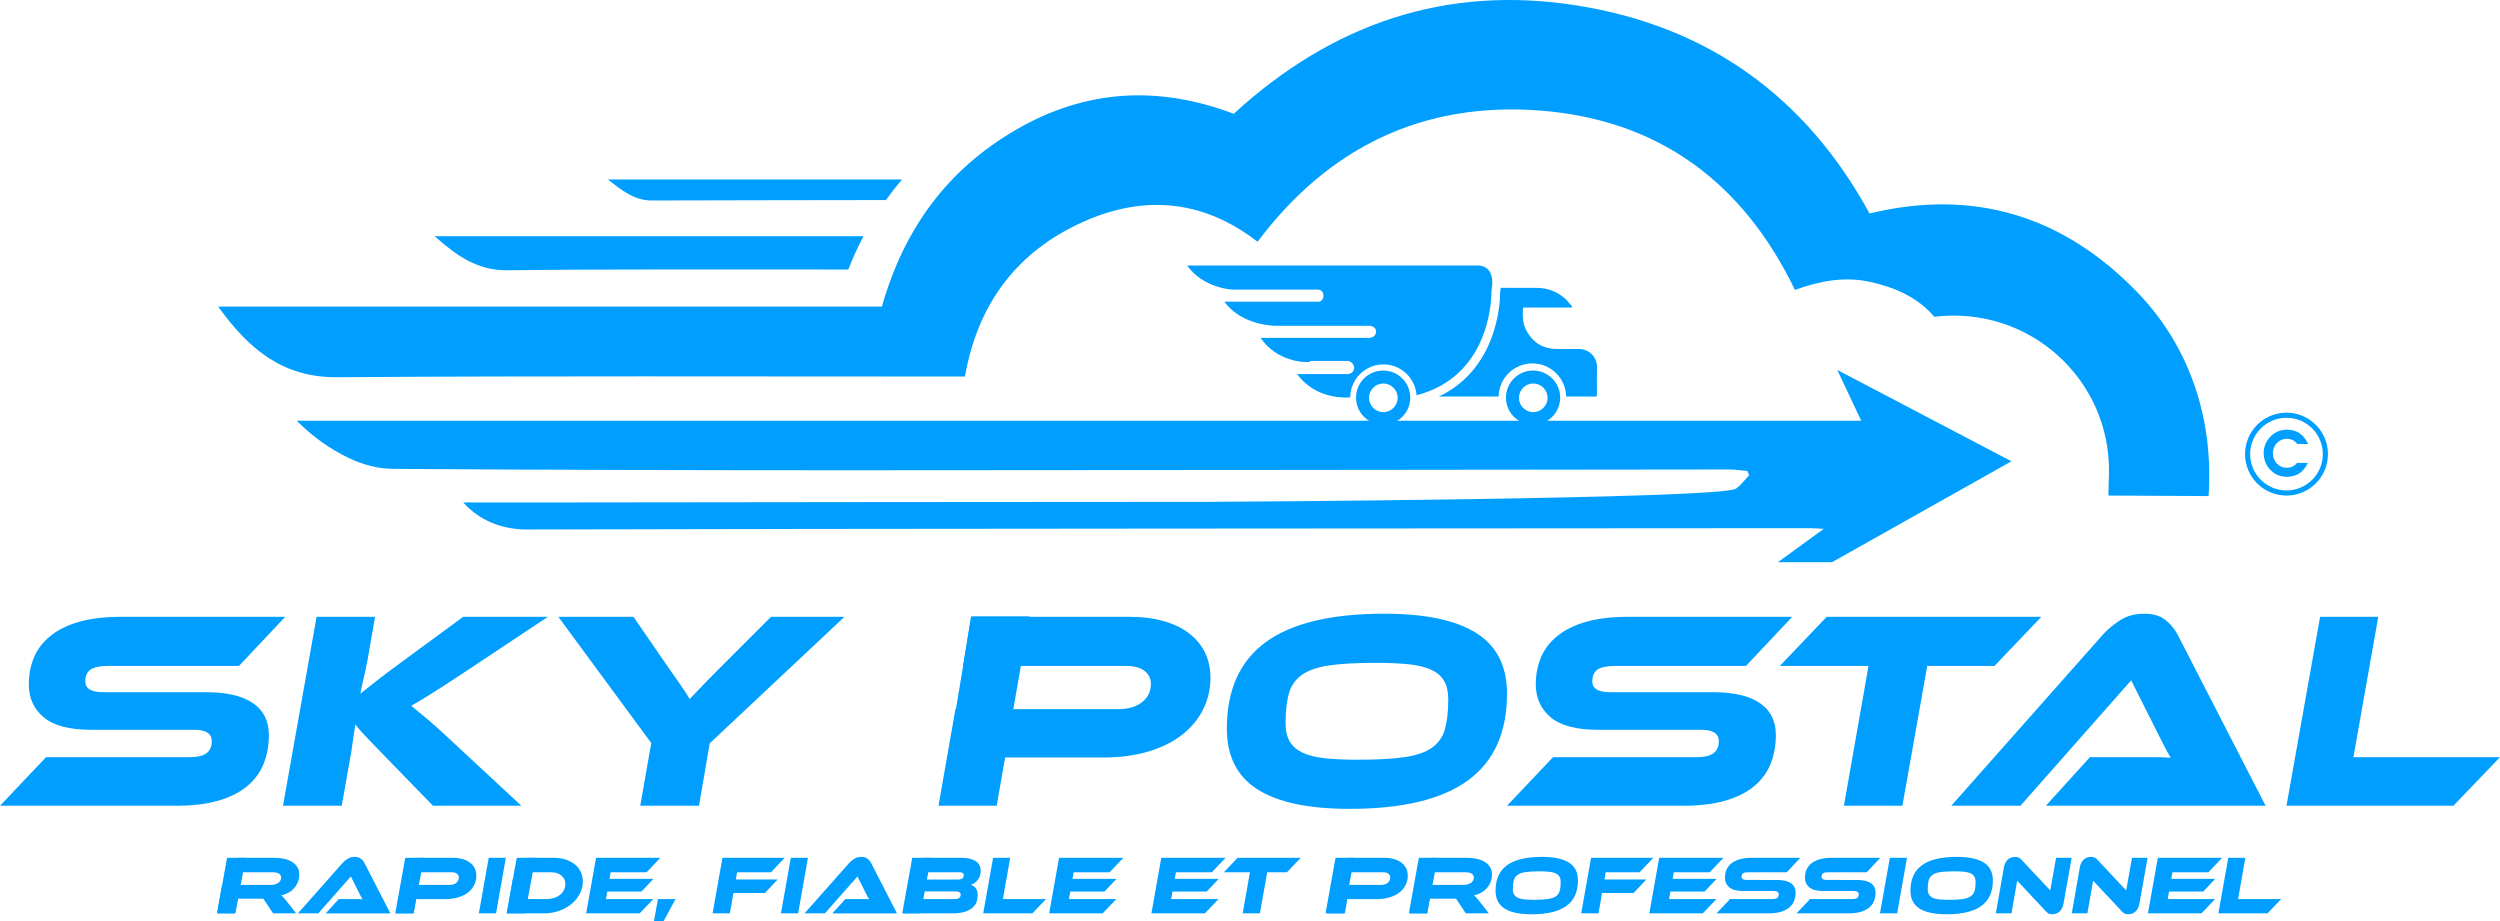 <?xml version="1.0" encoding="UTF-8" standalone="no"?>
<!-- Generator: Adobe Illustrator 16.0.0, SVG Export Plug-In . SVG Version: 6.00 Build 0)  -->

<svg
   version="1.1"
   id="Layer_1"
   x="0px"
   y="0px"
   width="2279.824"
   height="840.195"
   viewBox="0 0 2279.824 840.195"
   enable-background="new 0 0 4000 2000"
   xml:space="preserve"
   xmlns="http://www.w3.org/2000/svg"
   xmlns:svg="http://www.w3.org/2000/svg"><defs
   id="defs83" />











<g
   id="g23"
   transform="translate(-860.088,-573.88)">
	<path
   fill="#009fff"
   d="m 1048.1,1205.138 c 18.713,0 32.922,3.309 42.625,9.916 9.698,6.611 14.553,16.354 14.553,29.231 0,9.271 -1.545,17.858 -4.637,25.755 -3.09,7.899 -8.027,14.725 -14.809,20.476 -6.785,5.755 -15.542,10.219 -26.27,13.394 -10.732,3.179 -23.739,4.765 -39.02,4.765 H 860.088 l 41.981,-44.299 h 130.577 c 7.212,0 12.447,-1.199 15.711,-3.605 3.26,-2.401 4.894,-6.093 4.894,-11.073 0,-6.866 -5.409,-10.304 -16.226,-10.304 H 943.02 c -19.574,0 -33.912,-3.773 -43.012,-11.332 -9.103,-7.554 -13.649,-17.598 -13.649,-30.133 0,-8.757 1.545,-16.87 4.636,-24.339 3.09,-7.469 8.023,-13.992 14.809,-19.574 6.781,-5.577 15.493,-9.915 26.142,-13.006 10.644,-3.091 23.521,-4.636 38.633,-4.636 h 149.636 l -42.238,44.813 H 958.472 c -7.211,0 -12.45,1.074 -15.71,3.221 -3.264,2.147 -4.894,5.795 -4.894,10.944 0,6.527 5.493,9.787 16.482,9.787 h 93.75 z"
   id="path15" />
	<path
   fill="#009fff"
   d="m 1335.525,1308.673 h -80.613 l -44.041,-45.329 c -7.559,-7.727 -13.354,-13.733 -17.385,-18.027 -4.036,-4.29 -7.172,-7.896 -9.4,-10.817 l -3.605,24.726 -8.758,49.449 h -53.569 l 30.647,-172.301 h 53.313 l -6.954,39.92 c -1.03,5.324 -2.149,10.561 -3.35,15.711 -1.202,5.15 -2.232,9.96 -3.09,14.423 3.948,-3.091 8.797,-6.91 14.553,-11.461 5.75,-4.548 13.091,-10.085 22.021,-16.612 l 57.176,-41.979 h 77.266 l -74.433,49.449 c -6.526,4.294 -12.277,8.071 -17.256,11.332 -4.981,3.264 -9.4,6.097 -13.264,8.499 -3.863,2.406 -7.34,4.552 -10.432,6.438 -3.091,1.893 -6.181,3.694 -9.271,5.408 4.29,3.437 9.485,7.728 15.582,12.878 6.093,5.15 13.948,12.277 23.566,21.376 z"
   id="path16" />
	<path
   fill="#009fff"
   d="m 1630.159,1136.372 -122.853,115.382 -9.787,56.919 h -53.569 l 10.044,-57.176 -84.734,-115.125 h 68.508 l 32.968,47.903 c 1.03,1.546 2.446,3.565 4.25,6.053 1.803,2.49 3.646,5.11 5.537,7.854 1.888,2.749 3.605,5.324 5.15,7.728 1.545,2.406 2.66,4.21 3.349,5.409 2.402,-2.403 5.537,-5.667 9.4,-9.787 3.863,-4.121 9.569,-9.956 17.127,-17.515 l 47.647,-47.646 h 66.963 z"
   id="path17" />
	<path
   fill="#009fff"
   d="m 1963.943,1191.745 c 0,10.647 -2.277,20.435 -6.826,29.36 -4.551,8.93 -10.99,16.611 -19.316,23.051 -8.33,6.438 -18.502,11.461 -30.52,15.066 -12.021,3.605 -25.497,5.408 -40.436,5.408 h -90.143 l -7.727,44.041 h -53.056 l 15.453,-88.082 h 148.349 c 9.271,0 16.567,-2.146 21.893,-6.438 5.319,-4.29 7.983,-9.787 7.983,-16.483 0,-4.979 -1.932,-8.971 -5.795,-11.978 -3.863,-3.002 -9.573,-4.507 -17.127,-4.507 h -148.349 l 7.269,-44.813 h 144.171 c 12.017,0 22.62,1.332 31.808,3.992 9.184,2.663 16.911,6.438 23.18,11.332 6.267,4.894 11.029,10.731 14.293,17.513 3.262,6.787 4.896,14.297 4.896,22.538 z"
   id="path18" />
	<path
   fill="#009fff"
   d="m 2122.334,1133.539 c 37.43,0 65.458,5.883 84.09,17.642 18.629,11.763 27.944,30.179 27.944,55.245 0,35.372 -11.847,61.729 -35.542,79.067 -23.694,17.345 -59.667,26.013 -107.913,26.013 -37.435,0 -65.462,-5.924 -84.09,-17.771 -18.634,-11.848 -27.944,-30.303 -27.944,-55.373 0,-35.368 11.848,-61.684 35.542,-78.938 23.694,-17.257 59.663,-25.885 107.913,-25.885 z m -23.694,133.153 c 17.341,0 31.377,-0.772 42.109,-2.318 10.729,-1.545 19.059,-4.378 24.981,-8.499 5.922,-4.121 9.916,-9.742 11.977,-16.869 2.061,-7.123 3.091,-16.182 3.091,-27.172 0,-6.865 -1.247,-12.491 -3.733,-16.869 -2.491,-4.379 -6.438,-7.812 -11.849,-10.303 -5.407,-2.486 -12.321,-4.161 -20.731,-5.021 -8.415,-0.856 -18.459,-1.287 -30.135,-1.287 -17.344,0 -31.336,0.771 -41.979,2.317 -10.647,1.545 -18.93,4.378 -24.854,8.499 -5.924,4.12 -9.914,9.746 -11.976,16.869 -2.062,7.127 -3.091,16.186 -3.091,27.172 0,7.042 1.288,12.708 3.863,16.998 2.574,4.294 6.522,7.688 11.847,10.173 5.32,2.491 12.146,4.165 20.476,5.022 8.325,0.862 18.325,1.288 30.004,1.288 z"
   id="path19" />
	<path
   fill="#009fff"
   d="m 2422.379,1205.138 c 18.713,0 32.923,3.309 42.625,9.916 9.698,6.611 14.552,16.354 14.552,29.231 0,9.271 -1.546,17.858 -4.636,25.755 -3.091,7.899 -8.028,14.725 -14.811,20.476 -6.784,5.755 -15.541,10.219 -26.27,13.394 -10.732,3.179 -23.739,4.765 -39.02,4.765 h -160.453 l 41.979,-44.299 h 130.578 c 7.211,0 12.446,-1.199 15.71,-3.605 3.26,-2.401 4.895,-6.093 4.895,-11.073 0,-6.866 -5.408,-10.304 -16.227,-10.304 h -94.006 c -19.574,0 -33.912,-3.773 -43.012,-11.332 -9.103,-7.554 -13.649,-17.598 -13.649,-30.133 0,-8.757 1.546,-16.87 4.636,-24.339 3.092,-7.469 8.024,-13.992 14.811,-19.574 6.779,-5.577 15.492,-9.915 26.142,-13.006 10.645,-3.091 23.521,-4.636 38.632,-4.636 h 149.638 l -42.238,44.813 h -119.503 c -7.212,0 -12.451,1.074 -15.711,3.221 -3.264,2.147 -4.895,5.795 -4.895,10.944 0,6.527 5.493,9.787 16.483,9.787 h 93.75 z"
   id="path20" />
	<path
   fill="#009fff"
   d="m 2721.652,1136.372 -42.754,44.813 h -61.297 l -22.664,127.487 h -53.313 l 22.406,-127.487 h -80.87 l 42.753,-44.813 z"
   id="path21" />
	<path
   fill="#009fff"
   d="m 2725.771,1308.673 40.179,-44.299 h 43.011 c 5.32,0 10.729,0 16.227,0 5.492,0 10.303,0.173 14.423,0.516 -1.892,-3.091 -4.036,-6.993 -6.438,-11.719 -2.406,-4.721 -4.636,-9.144 -6.695,-13.264 l -22.923,-45.587 -100.96,114.353 h -63.1 l 138.047,-155.817 c 4.463,-4.979 9.787,-9.44 15.968,-13.394 6.183,-3.947 13.479,-5.923 21.894,-5.923 8.068,0 14.463,1.847 19.188,5.537 4.721,3.693 8.539,8.286 11.461,13.779 l 80.098,155.816 h -200.38 z"
   id="path22" />
	<path
   fill="#009fff"
   d="m 3139.912,1264.374 -42.496,44.299 h -152.212 l 30.647,-172.301 h 53.057 l -22.665,128.002 z"
   id="path23" />
</g>
<g
   id="g52"
   transform="translate(-860.088,-573.88)">
	<g
   enable-background="new    "
   id="g51">
		<path
   fill="#009fff"
   d="m 1130.108,1406.803 h -20.983 l -8.938,-13.408 h -24.088 l -2.349,13.408 h -15.68 l 4.545,-25.906 h 44.087 c 1.313,0 2.563,-0.151 3.75,-0.455 1.186,-0.303 2.222,-0.731 3.106,-1.287 0.883,-0.556 1.59,-1.25 2.121,-2.083 0.53,-0.834 0.795,-1.755 0.795,-2.766 0,-1.666 -0.682,-2.916 -2.045,-3.749 -1.364,-0.834 -3.257,-1.25 -5.682,-1.25 h -44.086 l 12.575,-13.181 h 32.572 c 2.625,0 5.314,0.228 8.067,0.682 2.752,0.454 5.252,1.276 7.5,2.462 2.247,1.188 4.078,2.765 5.492,4.734 1.413,1.97 2.121,4.47 2.121,7.499 0,2.272 -0.392,4.444 -1.174,6.515 -0.783,2.071 -1.894,3.939 -3.333,5.605 -1.439,1.667 -3.169,3.081 -5.188,4.242 -2.021,1.162 -4.242,1.97 -6.666,2.424 0.707,0.657 1.502,1.49 2.386,2.5 0.883,1.011 2.032,2.399 3.447,4.166 z"
   id="path24" />
		<path
   fill="#009fff"
   d="m 1157.151,1406.803 11.817,-13.029 h 12.65 c 1.565,0 3.156,0 4.772,0 1.615,0 3.03,0.051 4.242,0.151 -0.556,-0.908 -1.187,-2.057 -1.894,-3.446 -0.708,-1.389 -1.364,-2.689 -1.97,-3.901 l -6.742,-13.407 -29.694,33.633 h -18.559 l 40.603,-45.829 c 1.313,-1.464 2.878,-2.776 4.696,-3.938 1.818,-1.161 3.964,-1.742 6.439,-1.742 2.373,0 4.253,0.543 5.643,1.628 1.389,1.087 2.512,2.438 3.371,4.053 l 23.558,45.829 h -58.932 z"
   id="path25" />
		<path
   fill="#009fff"
   d="m 1294.485,1372.412 c 0,3.132 -0.67,6.011 -2.007,8.636 -1.338,2.626 -3.232,4.886 -5.681,6.779 -2.45,1.894 -5.442,3.371 -8.976,4.432 -3.536,1.061 -7.5,1.591 -11.893,1.591 h -26.513 l -2.272,12.953 h -15.604 l 4.545,-25.906 h 43.632 c 2.727,0 4.873,-0.631 6.439,-1.894 1.564,-1.262 2.348,-2.879 2.348,-4.849 0,-1.464 -0.568,-2.638 -1.705,-3.522 -1.136,-0.883 -2.816,-1.325 -5.037,-1.325 h -43.632 l 12.726,-13.181 h 31.815 c 3.534,0 6.653,0.392 9.355,1.174 2.701,0.784 4.973,1.894 6.817,3.333 1.843,1.439 3.244,3.157 4.204,5.151 0.958,1.995 1.439,4.204 1.439,6.628 z"
   id="path26" />
		<path
   fill="#009fff"
   d="m 1312.438,1406.803 h -15.68 l 9.014,-50.677 h 15.604 z"
   id="path27" />
		<path
   fill="#009fff"
   d="m 1391.595,1377.639 c 0,4.091 -0.935,7.904 -2.803,11.438 -1.869,3.535 -4.419,6.616 -7.65,9.241 -3.232,2.627 -6.995,4.697 -11.287,6.212 -4.293,1.515 -8.863,2.272 -13.71,2.272 h -33.936 l 5.605,-31.588 h 15.68 l -3.257,18.559 h 18.18 c 2.424,0 4.683,-0.327 6.779,-0.984 2.095,-0.656 3.913,-1.591 5.454,-2.803 1.54,-1.212 2.765,-2.663 3.674,-4.355 0.909,-1.691 1.364,-3.548 1.364,-5.568 0,-1.564 -0.316,-3.004 -0.947,-4.317 -0.632,-1.313 -1.515,-2.449 -2.651,-3.408 -1.136,-0.959 -2.5,-1.705 -4.091,-2.235 -1.59,-0.53 -3.346,-0.795 -5.265,-0.795 h -33.936 l 12.348,-13.181 h 23.937 c 3.989,0 7.613,0.53 10.87,1.591 3.257,1.061 6.047,2.537 8.37,4.432 2.322,1.894 4.116,4.154 5.378,6.779 1.262,2.625 1.894,5.528 1.894,8.71 z"
   id="path28" />
		<path
   fill="#009fff"
   d="m 1455.831,1393.773 -12.423,13.029 h -48.783 l 9.014,-50.677 h 58.63 l -12.499,13.181 h -32.8 l -1.061,6.06 h 40.072 l -10.908,11.515 h -31.209 l -1.212,6.893 h 43.179 z"
   id="path29" />
		<path
   fill="#009fff"
   d="m 1476.131,1393.773 -10.984,20.302 h -8.711 l 3.636,-20.302 z"
   id="path30" />
		<path
   fill="#009fff"
   d="m 1575.666,1356.126 -12.424,13.181 h -30.981 l -1.136,6.59 h 38.178 l -11.666,12.348 h -28.709 l -3.257,18.559 h -15.756 l 9.014,-50.677 h 56.737 z"
   id="path31" />
		<path
   fill="#009fff"
   d="m 1587.937,1406.803 h -15.681 l 9.015,-50.677 h 15.604 z"
   id="path32" />
		<path
   fill="#009fff"
   d="m 1619.146,1406.803 11.816,-13.029 h 12.65 c 1.564,0 3.155,0 4.772,0 1.615,0 3.03,0.051 4.242,0.151 -0.557,-0.908 -1.188,-2.057 -1.895,-3.446 -0.707,-1.389 -1.363,-2.689 -1.969,-3.901 l -6.742,-13.407 -29.694,33.633 h -18.559 l 40.603,-45.829 c 1.313,-1.464 2.878,-2.776 4.696,-3.938 1.818,-1.161 3.964,-1.742 6.438,-1.742 2.373,0 4.254,0.543 5.644,1.628 1.389,1.087 2.512,2.438 3.371,4.053 l 23.559,45.829 h -58.932 z"
   id="path33" />
		<path
   fill="#009fff"
   d="m 1745.42,1380.745 c 1.817,0.556 3.319,1.616 4.507,3.181 1.187,1.566 1.78,3.587 1.78,6.061 0,2.071 -0.316,4.104 -0.947,6.098 -0.632,1.996 -1.817,3.788 -3.56,5.378 -1.742,1.591 -4.129,2.879 -7.159,3.863 -3.029,0.985 -6.969,1.478 -11.816,1.478 h -44.541 l 5.454,-30.83 h 44.844 c 1.313,0 2.474,-0.29 3.484,-0.871 1.01,-0.58 1.516,-1.629 1.516,-3.144 0,-1.01 -0.393,-1.705 -1.175,-2.083 -0.783,-0.379 -1.68,-0.568 -2.688,-0.568 h -44.845 l 13.029,-13.181 h 33.558 c 5.503,0 9.81,0.998 12.915,2.992 3.105,1.995 4.658,4.962 4.658,8.9 0,1.818 -0.265,3.435 -0.795,4.848 -0.53,1.415 -1.225,2.651 -2.083,3.712 -0.859,1.061 -1.818,1.932 -2.879,2.613 -1.061,0.682 -2.147,1.2 -3.257,1.553 z m -42.496,6.06 -1.212,6.969 h 28.86 c 1.919,0 3.333,-0.353 4.242,-1.061 0.909,-0.706 1.363,-1.716 1.363,-3.029 0,-1.919 -1.465,-2.879 -4.393,-2.879 z"
   id="path34" />
		<path
   fill="#009fff"
   d="m 1813.973,1393.773 -12.498,13.029 h -44.769 l 9.014,-50.677 h 15.604 l -6.666,37.647 h 39.315 z"
   id="path35" />
		<path
   fill="#009fff"
   d="m 1878.057,1393.773 -12.423,13.029 h -48.783 l 9.014,-50.677 h 58.631 l -12.499,13.181 h -32.8 l -1.061,6.06 h 40.072 l -10.908,11.515 h -31.209 l -1.212,6.893 h 43.178 z"
   id="path36" />
		<path
   fill="#009fff"
   d="m 1971.305,1393.773 -12.423,13.029 h -48.783 l 9.014,-50.677 h 58.631 l -12.499,13.181 h -32.8 l -1.061,6.06 h 40.072 l -10.908,11.515 h -31.209 l -1.212,6.893 h 43.178 z"
   id="path37" />
		<path
   fill="#009fff"
   d="m 2046.296,1356.126 -12.574,13.181 h -18.028 l -6.666,37.496 h -15.681 l 6.591,-37.496 h -23.786 l 12.575,-13.181 z"
   id="path38" />
		<path
   fill="#009fff"
   d="m 2143.862,1372.412 c 0,3.132 -0.67,6.011 -2.008,8.636 -1.339,2.626 -3.232,4.886 -5.681,6.779 -2.45,1.894 -5.442,3.371 -8.977,4.432 -3.535,1.061 -7.499,1.591 -11.893,1.591 h -26.513 l -2.272,12.953 h -15.604 l 4.545,-25.906 h 43.632 c 2.727,0 4.873,-0.631 6.438,-1.894 1.565,-1.262 2.349,-2.879 2.349,-4.849 0,-1.464 -0.568,-2.638 -1.704,-3.522 -1.137,-0.883 -2.816,-1.325 -5.038,-1.325 h -43.632 l 12.727,-13.181 h 31.814 c 3.534,0 6.653,0.392 9.355,1.174 2.701,0.784 4.974,1.894 6.817,3.333 1.843,1.439 3.244,3.157 4.204,5.151 0.961,1.995 1.441,4.204 1.441,6.628 z"
   id="path39" />
		<path
   fill="#009fff"
   d="m 2217.793,1406.803 h -20.982 l -8.938,-13.408 h -24.089 l -2.349,13.408 h -15.68 l 4.545,-25.906 h 44.086 c 1.313,0 2.563,-0.151 3.75,-0.455 1.186,-0.303 2.222,-0.731 3.105,-1.287 0.883,-0.556 1.591,-1.25 2.121,-2.083 0.53,-0.834 0.796,-1.755 0.796,-2.766 0,-1.666 -0.682,-2.916 -2.046,-3.749 -1.363,-0.834 -3.257,-1.25 -5.681,-1.25 h -44.087 l 12.574,-13.181 h 32.573 c 2.625,0 5.314,0.228 8.067,0.682 2.752,0.454 5.251,1.276 7.499,2.462 2.246,1.188 4.077,2.765 5.492,4.734 1.413,1.97 2.121,4.47 2.121,7.499 0,2.272 -0.393,4.444 -1.175,6.515 -0.783,2.071 -1.894,3.939 -3.333,5.605 -1.439,1.667 -3.17,3.081 -5.188,4.242 -2.021,1.162 -4.242,1.97 -6.666,2.424 0.706,0.657 1.502,1.49 2.386,2.5 0.883,1.011 2.032,2.399 3.447,4.166 z"
   id="path40" />
		<path
   fill="#009fff"
   d="m 2266.122,1355.293 c 11.009,0 19.252,1.73 24.732,5.188 5.479,3.46 8.219,8.876 8.219,16.248 0,10.404 -3.484,18.155 -10.453,23.256 -6.97,5.102 -17.55,7.65 -31.739,7.65 -11.011,0 -19.254,-1.742 -24.732,-5.227 -5.48,-3.484 -8.22,-8.912 -8.22,-16.286 0,-10.402 3.485,-18.143 10.454,-23.218 6.969,-5.075 17.548,-7.611 31.739,-7.611 z m -6.969,39.162 c 5.1,0 9.229,-0.227 12.385,-0.682 3.155,-0.454 5.605,-1.287 7.348,-2.499 1.742,-1.213 2.916,-2.866 3.522,-4.962 0.606,-2.095 0.909,-4.76 0.909,-7.992 0,-2.019 -0.367,-3.674 -1.099,-4.961 -0.732,-1.288 -1.894,-2.298 -3.484,-3.03 -1.591,-0.731 -3.624,-1.224 -6.098,-1.478 -2.476,-0.252 -5.43,-0.378 -8.863,-0.378 -5.102,0 -9.217,0.227 -12.347,0.682 -3.132,0.454 -5.568,1.287 -7.311,2.499 -1.743,1.212 -2.916,2.867 -3.522,4.962 -0.605,2.097 -0.908,4.761 -0.908,7.992 0,2.071 0.378,3.737 1.136,4.999 0.758,1.263 1.919,2.261 3.484,2.992 1.564,0.732 3.572,1.225 6.022,1.478 2.45,0.253 5.391,0.378 8.826,0.378 z"
   id="path41" />
		<path
   fill="#009fff"
   d="m 2367.778,1356.126 -12.423,13.181 h -30.982 l -1.136,6.59 h 38.178 l -11.665,12.348 h -28.71 l -3.257,18.559 h -15.756 l 9.014,-50.677 h 56.737 z"
   id="path42" />
		<path
   fill="#009fff"
   d="m 2425.349,1393.773 -12.423,13.029 h -48.783 l 9.014,-50.677 h 58.631 l -12.499,13.181 h -32.8 l -1.061,6.06 h 40.072 l -10.908,11.515 h -31.209 l -1.212,6.893 h 43.178 z"
   id="path43" />
		<path
   fill="#009fff"
   d="m 2480.721,1376.352 c 5.504,0 9.684,0.973 12.537,2.916 2.853,1.944 4.279,4.811 4.279,8.598 0,2.727 -0.454,5.253 -1.363,7.575 -0.909,2.323 -2.361,4.33 -4.355,6.021 -1.995,1.693 -4.571,3.006 -7.727,3.939 -3.156,0.935 -6.981,1.401 -11.476,1.401 h -47.192 l 12.347,-13.029 h 38.405 c 2.121,0 3.661,-0.353 4.621,-1.061 0.959,-0.706 1.439,-1.792 1.439,-3.257 0,-2.02 -1.591,-3.03 -4.772,-3.03 h -27.648 c -5.758,0 -9.975,-1.11 -12.65,-3.333 -2.678,-2.222 -4.015,-5.176 -4.015,-8.862 0,-2.576 0.454,-4.962 1.363,-7.158 0.909,-2.197 2.36,-4.116 4.355,-5.758 1.994,-1.64 4.557,-2.916 7.688,-3.825 3.131,-0.909 6.918,-1.363 11.362,-1.363 h 44.011 l -12.423,13.181 h -35.147 c -2.121,0 -3.662,0.315 -4.621,0.946 -0.96,0.633 -1.439,1.705 -1.439,3.22 0,1.92 1.616,2.879 4.849,2.879 z"
   id="path44" />
		<path
   fill="#009fff"
   d="m 2553.668,1376.352 c 5.504,0 9.684,0.973 12.537,2.916 2.853,1.944 4.279,4.811 4.279,8.598 0,2.727 -0.454,5.253 -1.363,7.575 -0.909,2.323 -2.361,4.33 -4.355,6.021 -1.995,1.693 -4.571,3.006 -7.727,3.939 -3.156,0.935 -6.981,1.401 -11.476,1.401 h -47.192 l 12.347,-13.029 h 38.405 c 2.121,0 3.661,-0.353 4.621,-1.061 0.959,-0.706 1.439,-1.792 1.439,-3.257 0,-2.02 -1.591,-3.03 -4.772,-3.03 h -27.648 c -5.758,0 -9.975,-1.11 -12.65,-3.333 -2.678,-2.222 -4.015,-5.176 -4.015,-8.862 0,-2.576 0.454,-4.962 1.363,-7.158 0.909,-2.197 2.36,-4.116 4.355,-5.758 1.994,-1.64 4.557,-2.916 7.688,-3.825 3.131,-0.909 6.918,-1.363 11.362,-1.363 h 44.011 l -12.423,13.181 h -35.147 c -2.121,0 -3.662,0.315 -4.621,0.946 -0.96,0.633 -1.439,1.705 -1.439,3.22 0,1.92 1.616,2.879 4.849,2.879 z"
   id="path45" />
		<path
   fill="#009fff"
   d="m 2590.18,1406.803 h -15.681 l 9.015,-50.677 h 15.604 z"
   id="path46" />
		<path
   fill="#009fff"
   d="m 2644.491,1355.293 c 11.009,0 19.252,1.73 24.732,5.188 5.479,3.46 8.219,8.876 8.219,16.248 0,10.404 -3.484,18.155 -10.453,23.256 -6.97,5.102 -17.55,7.65 -31.739,7.65 -11.011,0 -19.254,-1.742 -24.732,-5.227 -5.48,-3.484 -8.22,-8.912 -8.22,-16.286 0,-10.402 3.485,-18.143 10.454,-23.218 6.969,-5.075 17.548,-7.611 31.739,-7.611 z m -6.969,39.162 c 5.1,0 9.229,-0.227 12.385,-0.682 3.155,-0.454 5.605,-1.287 7.348,-2.499 1.742,-1.213 2.916,-2.866 3.522,-4.962 0.606,-2.095 0.909,-4.76 0.909,-7.992 0,-2.019 -0.367,-3.674 -1.099,-4.961 -0.732,-1.288 -1.894,-2.298 -3.484,-3.03 -1.591,-0.731 -3.624,-1.224 -6.098,-1.478 -2.476,-0.252 -5.43,-0.378 -8.863,-0.378 -5.102,0 -9.217,0.227 -12.347,0.682 -3.132,0.454 -5.568,1.287 -7.311,2.499 -1.743,1.212 -2.916,2.867 -3.522,4.962 -0.605,2.097 -0.908,4.761 -0.908,7.992 0,2.071 0.378,3.737 1.136,4.999 0.758,1.263 1.919,2.261 3.484,2.992 1.564,0.732 3.572,1.225 6.022,1.478 2.45,0.253 5.391,0.378 8.826,0.378 z"
   id="path47" />
		<path
   fill="#009fff"
   d="m 2731.604,1407.636 c -1.061,0 -2.033,-0.164 -2.917,-0.492 -0.884,-0.329 -1.855,-1.072 -2.916,-2.234 l -26.134,-27.876 -5.227,29.77 h -14.241 l 7.348,-42.041 c 0.303,-1.667 0.782,-3.106 1.439,-4.318 0.655,-1.212 1.451,-2.196 2.386,-2.954 0.935,-0.758 1.957,-1.313 3.068,-1.666 1.11,-0.354 2.246,-0.53 3.408,-0.53 0.959,0 1.919,0.164 2.879,0.492 0.959,0.329 1.943,1.073 2.954,2.234 l 26.134,27.876 5.303,-29.77 h 14.241 l -7.499,41.966 c -0.304,1.666 -0.796,3.105 -1.478,4.317 -0.682,1.212 -1.478,2.21 -2.386,2.992 -0.909,0.783 -1.92,1.352 -3.03,1.704 -1.111,0.352 -2.222,0.53 -3.332,0.53 z"
   id="path48" />
		<path
   fill="#009fff"
   d="m 2800.838,1407.636 c -1.061,0 -2.033,-0.164 -2.917,-0.492 -0.884,-0.329 -1.855,-1.072 -2.916,-2.234 l -26.134,-27.876 -5.227,29.77 h -14.241 l 7.348,-42.041 c 0.303,-1.667 0.782,-3.106 1.439,-4.318 0.655,-1.212 1.451,-2.196 2.386,-2.954 0.935,-0.758 1.957,-1.313 3.068,-1.666 1.11,-0.354 2.246,-0.53 3.408,-0.53 0.959,0 1.919,0.164 2.879,0.492 0.959,0.329 1.943,1.073 2.954,2.234 l 26.134,27.876 5.303,-29.77 h 14.241 l -7.499,41.966 c -0.304,1.666 -0.796,3.105 -1.478,4.317 -0.682,1.212 -1.478,2.21 -2.386,2.992 -0.909,0.783 -1.92,1.352 -3.03,1.704 -1.11,0.352 -2.222,0.53 -3.332,0.53 z"
   id="path49" />
		<path
   fill="#009fff"
   d="m 2880.072,1393.773 -12.423,13.029 h -48.783 l 9.014,-50.677 h 58.631 l -12.499,13.181 h -32.8 l -1.061,6.06 h 40.072 l -10.908,11.515 h -31.209 l -1.212,6.893 h 43.178 z"
   id="path50" />
		<path
   fill="#009fff"
   d="m 2940.368,1393.773 -12.498,13.029 h -44.769 l 9.014,-50.677 h 15.604 l -6.666,37.647 h 39.315 z"
   id="path51" />
	</g>
</g>
<path
   fill="#009fff"
   d="m 879.961,343.378 c -5.978,0 -10.291,0 -14.604,0 -185.963,0.041 -371.932,-0.676 -557.886,0.625 -49.62,0.349 -80.363,-25.402 -108.538,-64.431 203.133,0 403.925,0 605.28,0 20.163,-70.832 59.585,-124.952 122.631,-161.427 C 990.89,81.089 1056.945,77.999 1125.068,103.764 1214.356,21.906 1318.092,-14.049 1438.052,4.993 1557.97,24.027 1646.938,88.431 1704.874,194.661 c 95.74,-23.136 177.159,2.558 244.206,71.86 49.664,51.337 69.64,118.728 64.961,185.858 -28.616,0 -60.306,-0.466 -91.31,-0.466 0,-7.129 0.39,-12.93 0.521,-20.274 1.54,-85.878 -72.914,-153.298 -159.345,-142.75 -14.952,-17.694 -35.547,-26.724 -58.458,-31.808 -23.229,-5.153 -45.44,-1.047 -68.615,7.297 -47.112,-97.986 -124.241,-155.202 -232.153,-163.548 -106.506,-8.24 -192.867,33.01 -257.86,119.65 -51.508,-39.954 -107.687,-43.37 -165.542,-15.131 -56.803,27.729 -90.091,74.336 -101.318,138.029 z"
   id="path52" />
<path
   fill="#009fff"
   d="m 1675.476,337.377 c 6.842,14.508 13.683,29.015 21.832,46.293 H 270.566 c 15.129,15.134 30.488,25.808 47.583,34.052 12.018,5.797 26.232,9.739 39.5,9.836 138.265,0.995 276.535,1.265 414.806,1.292 122.614,0.027 681.945,-0.524 804.559,-0.726 5.492,-0.011 10.99,0.923 16.482,1.42 l 1.625,3.8 c -3.987,4.145 -7.445,9.035 -12.057,12.291 -13.25,9.359 -465.075,11.997 -481.198,12.003 -201.214,0.057 -402.428,0.354 -603.642,0.582 -25.258,0.026 -50.515,0 -75.771,0 14.637,16.275 35.104,24.734 58.4,24.653 244.152,-0.854 925.025,-0.945 1169.181,-1.222 3.719,0 7.438,0.344 13.127,0.623 -15.024,10.931 -28.54,20.761 -41.838,30.436 h 49.301 l 163.666,-92.043"
   id="path53" />
<path
   fill="#009fff"
   d="m 773.606,245.764 c 4.025,-10.379 8.656,-20.517 13.864,-30.36 h -391.108 c 19.34,17.174 38.522,31.383 66.307,31.059 99.254,-1.154 198.528,-0.602 297.795,-0.695 4.327,-0.007 8.672,-0.004 13.142,-0.004 z"
   id="path54" />
<path
   fill="#009fff"
   d="m 822.583,163.66 h -268.288 c 12.083,9.346 23.86,19.187 39.943,19.172 71.218,-0.063 142.436,-0.429 213.652,-0.396 4.626,-6.447 9.522,-12.716 14.693,-18.776 z"
   id="path55" />
<path
   fill="#009fff"
   d="M 1347.058,242.12 H 1082.57 c 14.949,21 41.397,22 41.397,22 h 42.984 c 0.342,0 0.692,0 1.053,0 h 33.621 c 3.179,0 5.286,2.207 5.286,5.386 v 0.065 c 0,3.127 -2,5.67 -5,5.751 v -0.202 h -85.355 c 15.844,22 46.51,22 46.51,22 h 50.651 c 0.458,0 0.938,0 1.433,0 h 33.621 c 3.179,0 6.142,2.091 6.142,5.269 v 0.066 c 0,3.179 -2.963,5.665 -6.142,5.665 h 0.061 v 0 h -99.311 c 15.078,22 40.377,22 40.377,22 h 4.258 c 0.334,-1 0.678,-1 1.029,-1 h 33.619 c 3.18,0 6.107,3.142 6.107,6.32 v 0.064 c 0,3.18 -2.929,5.614 -6.107,5.614 h -2.465 -43.341 c 16.992,24 46.767,21.353 46.767,21.353 l 1.541,-0.01 c 0.065,-16.671 13.602,-30.146 30.287,-30.146 16.01,0 29.114,12.429 30.215,28.157 70.572,-18.356 68.281,-95.166 68.281,-95.166 4.728,-24.885 -13.031,-23.186 -13.031,-23.186 z"
   id="path56" />
<path
   fill="#009fff"
   d="m 1261.333,337.907 c -13.653,0 -24.721,11.066 -24.721,24.72 0,13.654 11.066,24.72 24.721,24.72 13.651,0 24.719,-11.066 24.719,-24.72 0,-13.654 -11.068,-24.72 -24.719,-24.72 z m 0.17,37.943 c -7.125,0 -13.071,-5.946 -13.071,-13.071 0,-7.126 5.946,-13.071 13.071,-13.071 7.125,0 13.07,5.945 13.07,13.071 0,7.125 -5.945,13.071 -13.07,13.071 z"
   id="path57" />
<path
   fill="#009fff"
   d="m 1398.052,337.907 c -13.651,0 -24.72,11.066 -24.72,24.72 0,13.654 11.066,24.72 24.72,24.72 13.654,0 24.72,-11.066 24.72,-24.72 0,-13.654 -11.068,-24.72 -24.72,-24.72 z m 0.171,37.943 c -7.125,0 -13.07,-5.946 -13.07,-13.071 0,-7.126 5.945,-13.071 13.07,-13.071 7.125,0 13.071,5.945 13.071,13.071 0,7.125 -5.946,13.071 -13.071,13.071 z"
   id="path58" />
<path
   fill="#009fff"
   d="m 1439.685,318.274 c -6.653,0.021 -13.307,0.033 -19.959,-0.014 -11.877,-0.08 -20.953,-5.17 -27.018,-15.403 -4.045,-6.825 -4.504,-14.358 -3.723,-22.435 h 44.162 c 0.181,-0.342 0.363,-0.634 0.545,-0.947 -2.335,-2.569 -4.438,-5.413 -7.049,-7.664 -7.166,-6.178 -15.656,-9.234 -25.088,-9.284 -10.992,-0.061 -21.983,-0.063 -32.976,-0.054 -0.129,1.191 -0.302,2.413 -0.522,3.672 0.014,4.271 -0.424,22.534 -8.216,42.806 -5.188,13.498 -12.573,25.109 -21.948,34.542 -7.438,7.483 -16.109,13.594 -25.906,18.144 h 54.601 c 0.149,-7.938 3.4,-15.604 9.021,-21.225 5.754,-5.755 13.65,-9.028 21.793,-9.028 8.143,0 16.04,3.273 21.795,9.028 5.618,5.619 8.871,13.285 9.02,21.225 h 27.838 c 0.104,-1.251 0.249,-2.258 0.251,-3.24 0.021,-7.762 -0.152,-15.521 0.057,-23.276 0.243,-9.003 -6.692,-16.88 -16.678,-16.847 z"
   id="path59" />
<polygon
   fill="#009fff"
   points="1775.907,1268 1723.907,1268 1745.907,1136 1798.907,1136 "
   id="polygon59"
   transform="translate(-860.088,-573.88)" />
<polygon
   fill="#009fff"
   points="1074.771,1406.803 1058.028,1406.803 1067.145,1356.126 1084.208,1356.126 "
   id="polygon60"
   transform="translate(-860.088,-573.88)" />
<polygon
   fill="#009fff"
   points="1237.271,1406.803 1220.528,1406.803 1229.645,1356.126 1246.708,1356.126 "
   id="polygon61"
   transform="translate(-860.088,-573.88)" />
<polygon
   fill="#009fff"
   points="1338.951,1406.803 1322.208,1406.803 1331.325,1356.126 1348.389,1356.126 "
   id="polygon62"
   transform="translate(-860.088,-573.88)" />
<polygon
   fill="#009fff"
   points="1699.621,1406.803 1682.878,1406.803 1691.995,1356.126 1709.059,1356.126 "
   id="polygon63"
   transform="translate(-860.088,-573.88)" />
<polygon
   fill="#009fff"
   points="2085.621,1406.803 2068.879,1406.803 2077.994,1356.126 2095.059,1356.126 "
   id="polygon64"
   transform="translate(-860.088,-573.88)" />
<polygon
   fill="#009fff"
   points="2161.621,1406.803 2144.879,1406.803 2153.994,1356.126 2171.059,1356.126 "
   id="polygon65"
   transform="translate(-860.088,-573.88)" />

<path
   fill="#009fff"
   d="m 2085.116,376.324 c -20.874,0 -37.796,16.922 -37.796,37.796 0,20.874 16.922,37.796 37.796,37.796 20.874,0 37.796,-16.922 37.796,-37.796 0,-20.874 -16.922,-37.796 -37.796,-37.796 z m 0,70.925 c -18.296,0 -33.129,-14.832 -33.129,-33.129 0,-18.296 14.833,-33.129 33.129,-33.129 18.297,0 33.129,14.833 33.129,33.129 0,18.297 -14.832,33.129 -33.129,33.129 z"
   id="path82" />
<g
   enable-background="new    "
   id="g83"
   transform="translate(-860.088,-573.88)">
	<path
   fill="#009fff"
   d="m 2964.961,978.802 h -9.885 c -1.174,-1.591 -2.57,-2.784 -4.189,-3.579 -1.619,-0.795 -3.461,-1.193 -5.524,-1.193 -1.667,0 -3.247,0.313 -4.743,0.938 -1.496,0.625 -2.822,1.534 -3.977,2.727 -1.23,1.25 -2.183,2.694 -2.854,4.332 -0.673,1.638 -1.009,3.318 -1.009,5.042 0,3.787 1.217,6.963 3.65,9.529 2.433,2.565 5.41,3.849 8.933,3.849 2.026,0 3.849,-0.379 5.468,-1.137 1.619,-0.757 2.93,-1.855 3.934,-3.295 h 9.913 c -1.931,4.224 -4.507,7.396 -7.726,9.516 -3.219,2.121 -7.063,3.181 -11.531,3.181 -3.106,0 -5.971,-0.596 -8.593,-1.789 -2.623,-1.192 -4.976,-2.963 -7.058,-5.312 -1.762,-1.95 -3.097,-4.17 -4.006,-6.66 -0.908,-2.49 -1.363,-5.155 -1.363,-7.996 0,-2.878 0.549,-5.609 1.647,-8.194 1.098,-2.585 2.708,-4.938 4.829,-7.059 2.006,-1.969 4.236,-3.46 6.688,-4.474 2.452,-1.013 5.089,-1.52 7.911,-1.52 4.525,0 8.393,1.08 11.603,3.238 3.21,2.158 5.837,5.444 7.882,9.856 z"
   id="path83" />
</g>
</svg>
